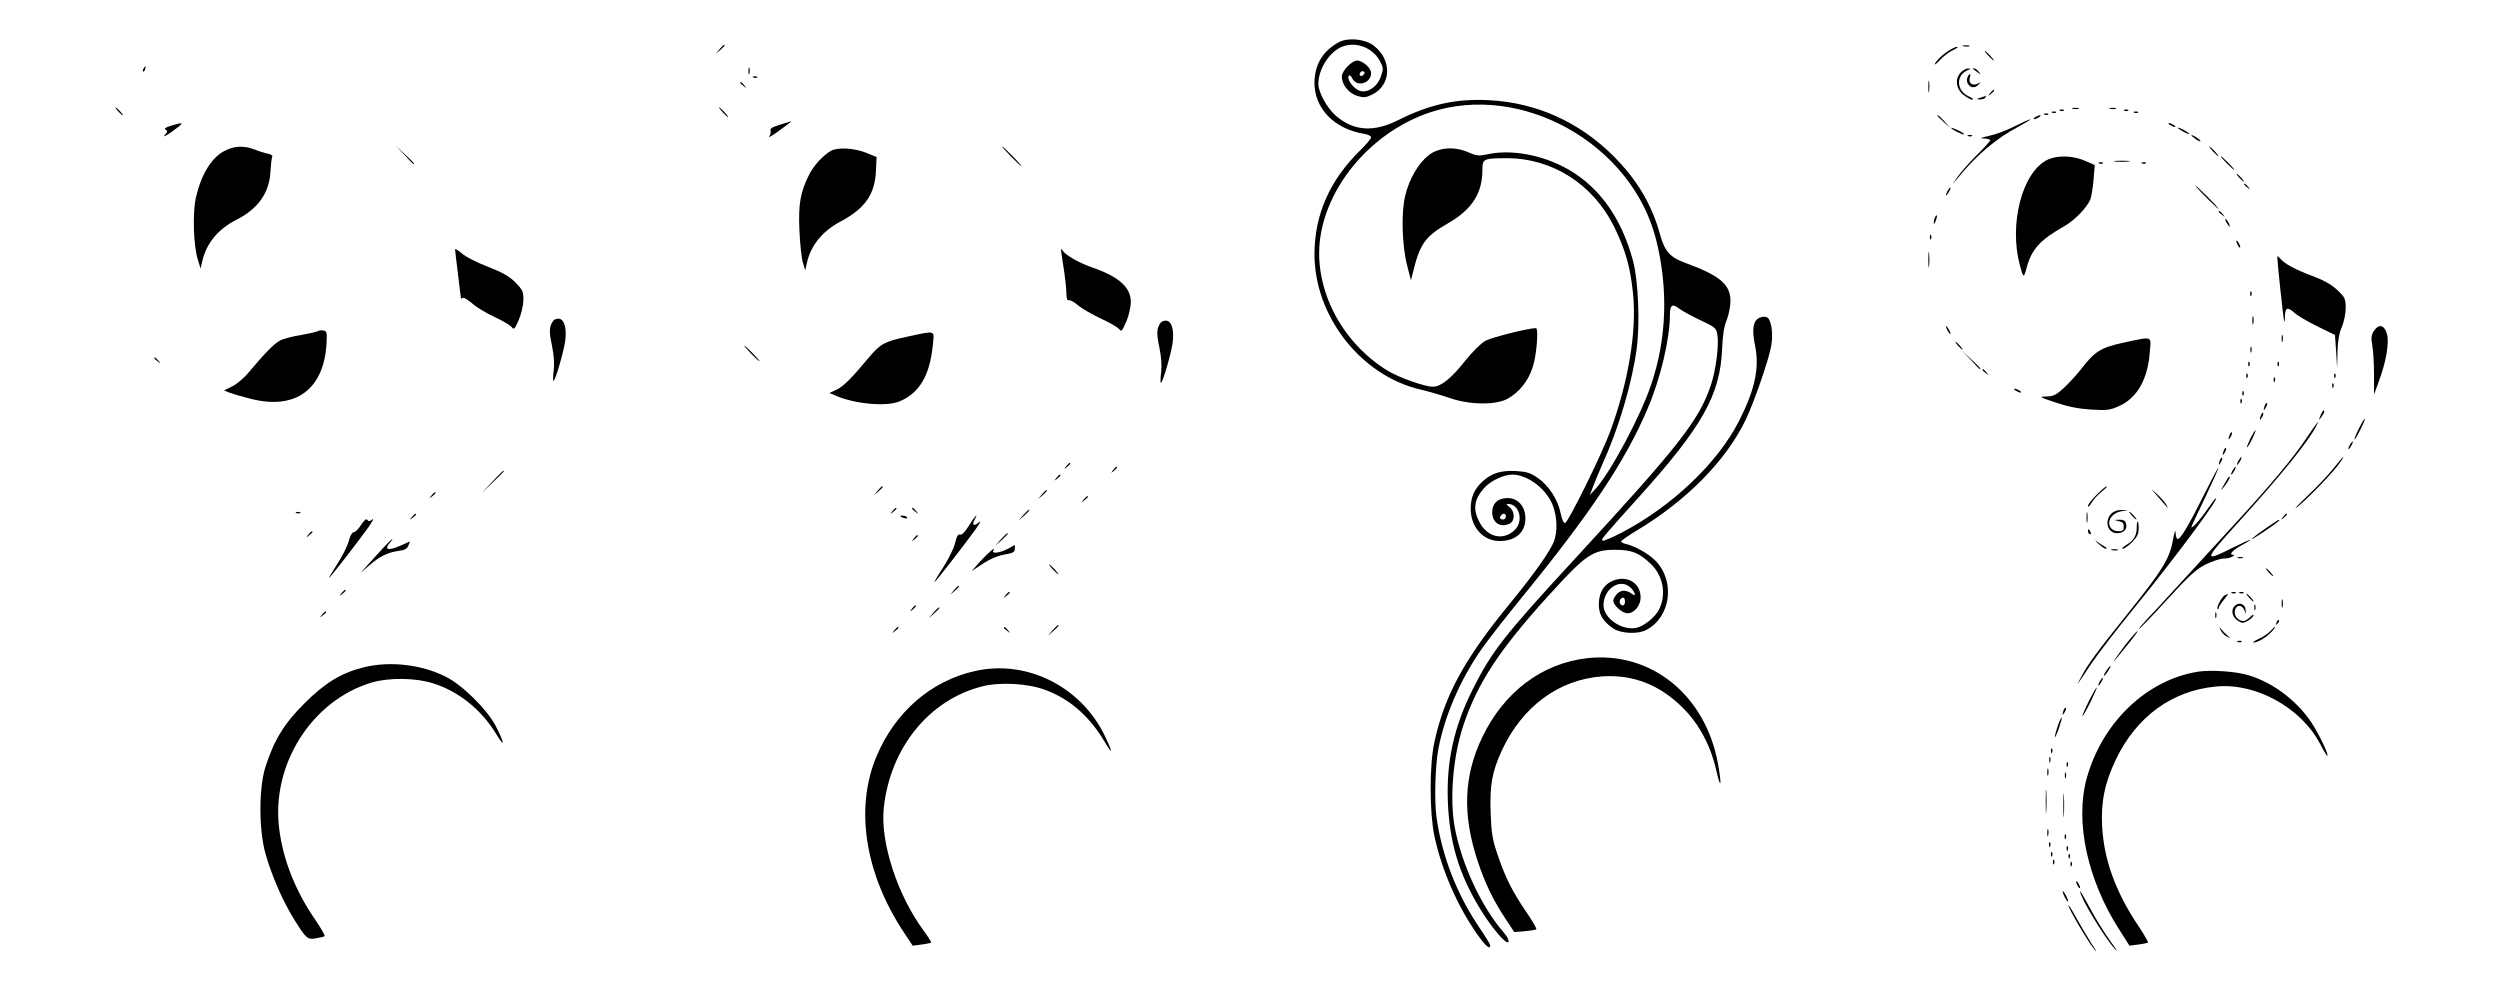 <?xml version="1.0" standalone="no"?>
<!DOCTYPE svg PUBLIC "-//W3C//DTD SVG 20010904//EN"
 "http://www.w3.org/TR/2001/REC-SVG-20010904/DTD/svg10.dtd">
<svg version="1.0" xmlns="http://www.w3.org/2000/svg"
 width="1280pt" height="512pt" viewBox="0 0 1280 512"
 preserveAspectRatio="xMidYMid meet">
<g transform="translate(0,512) scale(0.1,-0.1)"
fill="#000000" stroke="none">
<path d="M6855 4904 c-83 -45 -124 -115 -125 -208 0 -131 101 -236 253 -261
20 -3 37 -11 37 -18 0 -7 -25 -37 -56 -67 -156 -153 -233 -328 -234 -531 0
-319 239 -624 545 -694 39 -9 104 -28 145 -42 101 -36 235 -38 296 -6 63 34
110 93 133 168 19 61 29 195 15 195 -39 0 -229 -48 -259 -65 -23 -13 -69 -59
-104 -103 -70 -89 -123 -132 -165 -132 -41 0 -174 47 -231 82 -241 147 -382
427 -345 683 41 279 272 542 560 639 470 157 1035 -160 1159 -650 63 -250 55
-505 -24 -740 -54 -163 -210 -455 -287 -538 l-28 -31 19 50 c11 28 31 77 46
110 84 185 152 416 175 592 17 126 8 344 -18 444 -62 235 -187 401 -367 490
-125 62 -273 84 -384 58 -38 -8 -52 -7 -95 12 -72 31 -152 24 -203 -17 -52
-42 -98 -121 -118 -205 -22 -88 -17 -260 11 -364 l18 -70 9 35 c37 153 62 188
183 258 121 70 174 153 174 273 0 56 6 59 125 59 233 0 441 -133 549 -350 58
-119 83 -205 97 -342 20 -192 -23 -451 -117 -708 -45 -120 -213 -462 -231
-468 -7 -2 -16 19 -23 52 -14 69 -61 141 -118 180 -34 24 -56 31 -106 34 -77
5 -126 -9 -173 -51 -44 -39 -63 -82 -63 -142 0 -94 64 -165 148 -165 82 0 132
44 132 116 0 61 -38 104 -91 104 -49 0 -79 -27 -79 -73 0 -54 44 -82 91 -57
27 15 25 64 -3 84 -15 11 -18 16 -7 16 59 0 82 -90 33 -135 -60 -56 -142 -35
-182 47 -31 62 -24 111 24 166 33 39 101 72 147 72 81 0 181 -78 210 -165 20
-57 21 -126 4 -175 -19 -51 -101 -167 -226 -320 -232 -282 -335 -470 -387
-710 -26 -117 -25 -361 0 -480 37 -173 117 -357 217 -500 45 -64 69 -85 69
-60 0 5 -25 46 -55 90 -115 169 -192 366 -220 565 -12 84 -7 266 10 353 32
167 110 348 216 502 32 47 127 168 210 270 351 430 530 698 644 966 67 155
115 360 115 484 0 49 13 57 47 30 15 -11 63 -38 108 -59 77 -36 82 -40 88 -75
9 -53 -8 -182 -33 -257 -61 -181 -161 -309 -691 -884 -370 -401 -431 -480
-528 -673 -97 -194 -136 -369 -128 -577 8 -203 55 -365 159 -538 60 -101 141
-197 151 -180 4 7 -5 27 -21 45 -116 133 -216 347 -253 538 -28 148 -10 366
43 525 73 219 186 391 447 677 181 199 217 223 331 223 85 0 122 -15 183 -73
63 -61 80 -157 41 -233 -20 -40 -79 -87 -118 -94 -74 -14 -166 51 -166 116 0
86 87 142 140 89 22 -22 28 -49 8 -32 -29 22 -57 23 -77 3 -12 -12 -21 -28
-21 -36 0 -24 46 -65 73 -65 34 0 67 39 67 81 0 69 -60 111 -130 90 -53 -16
-83 -60 -84 -122 -1 -54 20 -90 74 -127 39 -26 125 -30 168 -8 126 66 151 248
49 354 -33 35 -102 74 -149 86 -16 3 -28 10 -28 14 0 4 36 29 79 55 257 154
460 360 560 570 43 90 120 313 130 378 10 57 1 123 -17 141 -6 6 -22 8 -35 4
-40 -10 -50 -56 -31 -146 23 -113 0 -224 -82 -385 -109 -215 -343 -437 -601
-572 -50 -26 -95 -45 -98 -41 -8 7 -3 13 187 224 323 358 415 522 425 754 3
72 10 120 24 152 10 26 19 69 19 97 0 85 -55 131 -234 196 -76 28 -103 59
-126 143 -43 156 -117 280 -239 403 -176 175 -395 274 -638 286 -165 9 -303
-21 -462 -101 -127 -64 -229 -58 -321 21 -45 39 -90 120 -90 163 0 71 49 154
111 186 71 36 164 5 204 -68 18 -35 19 -40 5 -80 -19 -55 -73 -89 -113 -71
-31 14 -61 58 -52 73 5 8 11 3 19 -12 23 -46 96 -25 96 28 0 26 -43 64 -72 64
-27 0 -78 -54 -78 -82 0 -41 36 -86 79 -99 34 -10 44 -9 77 7 98 48 102 178 8
250 -45 35 -132 43 -179 18z m126 -167 c-13 -13 -26 -3 -16 12 3 6 11 8 17 5
6 -4 6 -10 -1 -17z m729 -2262 c0 -8 -7 -15 -15 -15 -16 0 -20 12 -8 23 11 12
23 8 23 -8z m610 -435 c0 -21 -15 -27 -25 -10 -7 12 2 30 16 30 5 0 9 -9 9
-20z"/>
<path d="M3684 4868 l-19 -23 23 19 c12 11 22 21 22 23 0 8 -8 2 -26 -19z"/>
<path d="M10053 4883 c9 -2 23 -2 30 0 6 3 -1 5 -18 5 -16 0 -22 -2 -12 -5z"/>
<path d="M9962 4850 c-23 -16 -46 -40 -53 -52 -8 -14 1 -9 23 14 19 21 50 44
69 52 19 9 27 15 18 16 -9 0 -34 -13 -57 -30z"/>
<path d="M10180 4835 c13 -14 26 -25 28 -25 3 0 -5 11 -18 25 -13 14 -26 25
-28 25 -3 0 5 -11 18 -25z"/>
<path d="M735 4769 c-4 -6 -5 -12 -2 -15 2 -3 7 2 10 11 7 17 1 20 -8 4z"/>
<path d="M3832 4755 c0 -16 2 -22 5 -12 2 9 2 23 0 30 -3 6 -5 -1 -5 -18z"/>
<path d="M10040 4750 c-31 -31 -27 -83 11 -114 17 -14 38 -26 47 -26 9 1 3 7
-15 15 -69 30 -71 113 -3 138 12 4 11 6 -2 6 -10 1 -27 -8 -38 -19z"/>
<path d="M10101 4767 c2 -1 13 -9 24 -17 19 -14 19 -14 6 3 -7 9 -18 17 -24
17 -6 0 -8 -1 -6 -3z"/>
<path d="M10074 4725 c-15 -38 27 -69 54 -40 16 16 16 17 -4 6 -26 -13 -48 6
-38 33 3 9 3 16 0 16 -4 0 -9 -7 -12 -15z"/>
<path d="M3858 4723 c7 -3 16 -2 19 1 4 3 -2 6 -13 5 -11 0 -14 -3 -6 -6z"/>
<path d="M9873 4675 c0 -27 2 -38 4 -22 2 15 2 37 0 50 -2 12 -4 0 -4 -28z"/>
<path d="M3790 4696 c0 -2 8 -10 18 -17 15 -13 16 -12 3 4 -13 16 -21 21 -21
13z"/>
<path d="M10189 4643 c-13 -16 -12 -17 4 -4 9 7 17 15 17 17 0 8 -8 3 -21 -13z"/>
<path d="M10140 4620 c-23 -7 -23 -8 -3 -9 12 -1 25 4 28 9 3 6 5 10 3 9 -2
-1 -14 -5 -28 -9z"/>
<path d="M605 4550 c10 -11 20 -20 23 -20 3 0 -3 9 -13 20 -10 11 -20 20 -23
20 -3 0 3 -9 13 -20z"/>
<path d="M3700 4545 c13 -14 26 -25 28 -25 3 0 -5 11 -18 25 -13 14 -26 25
-28 25 -3 0 5 -11 18 -25z"/>
<path d="M10613 4563 c9 -2 23 -2 30 0 6 3 -1 5 -18 5 -16 0 -22 -2 -12 -5z"/>
<path d="M10803 4563 c9 -2 23 -2 30 0 6 3 -1 5 -18 5 -16 0 -22 -2 -12 -5z"/>
<path d="M10548 4553 c7 -3 16 -2 19 1 4 3 -2 6 -13 5 -11 0 -14 -3 -6 -6z"/>
<path d="M10878 4553 c7 -3 16 -2 19 1 4 3 -2 6 -13 5 -11 0 -14 -3 -6 -6z"/>
<path d="M10508 4543 c7 -3 16 -2 19 1 4 3 -2 6 -13 5 -11 0 -14 -3 -6 -6z"/>
<path d="M10928 4543 c7 -3 16 -2 19 1 4 3 -2 6 -13 5 -11 0 -14 -3 -6 -6z"/>
<path d="M10468 4533 c7 -3 16 -2 19 1 4 3 -2 6 -13 5 -11 0 -14 -3 -6 -6z"/>
<path d="M9920 4527 c0 -2 15 -16 33 -33 l32 -29 -29 33 c-28 30 -36 37 -36
29z"/>
<path d="M10420 4520 c-8 -5 -10 -10 -5 -10 6 0 17 5 25 10 8 5 11 10 5 10 -5
0 -17 -5 -25 -10z"/>
<path d="M10316 4474 c-38 -20 -97 -42 -130 -49 -45 -10 -53 -14 -28 -14 17
-1 32 -4 32 -9 0 -4 -31 -39 -70 -77 -38 -38 -83 -89 -100 -114 -28 -41 -28
-42 -3 -11 97 121 201 210 318 272 38 21 66 37 60 37 -5 0 -41 -16 -79 -35z"/>
<path d="M3992 4481 c-37 -11 -51 -20 -47 -30 3 -7 0 -21 -7 -30 -7 -8 12 2
42 23 56 41 77 57 70 55 -3 -1 -29 -9 -58 -18z"/>
<path d="M875 4476 c-27 -8 -36 -14 -27 -20 11 -6 10 -12 -5 -28 -10 -12 6 -4
35 16 69 50 69 54 -3 32z"/>
<path d="M11110 4480 c8 -5 20 -10 25 -10 6 0 3 5 -5 10 -8 5 -19 10 -25 10
-5 0 -3 -5 5 -10z"/>
<path d="M9990 4465 c0 -7 61 -37 66 -33 2 3 -12 12 -31 21 -19 9 -35 15 -35
12z"/>
<path d="M11150 4466 c0 -3 14 -12 30 -21 17 -9 30 -13 30 -11 0 3 -13 12 -30
21 -16 9 -30 13 -30 11z"/>
<path d="M10078 4423 c7 -3 16 -2 19 1 4 3 -2 6 -13 5 -11 0 -14 -3 -6 -6z"/>
<path d="M11220 4427 c0 -3 12 -12 26 -22 15 -9 23 -12 20 -6 -7 11 -46 35
-46 28z"/>
<path d="M1153 4349 c-68 -33 -121 -118 -149 -236 -19 -79 -14 -250 9 -323
l14 -45 8 35 c21 94 81 167 176 215 112 57 169 139 174 250 2 35 6 68 9 73 3
5 -7 12 -22 15 -15 3 -45 12 -67 21 -55 21 -103 20 -152 -5z"/>
<path d="M2070 4328 c24 -27 45 -48 47 -48 8 0 0 9 -44 50 l-48 45 45 -47z"/>
<path d="M5175 4320 c27 -27 51 -50 54 -50 3 0 -17 23 -44 50 -27 28 -51 50
-54 50 -3 0 17 -22 44 -50z"/>
<path d="M11330 4345 c13 -14 26 -25 28 -25 3 0 -5 11 -18 25 -13 14 -26 25
-28 25 -3 0 5 -11 18 -25z"/>
<path d="M4255 4348 c-38 -21 -87 -73 -110 -118 -47 -92 -58 -152 -52 -289 3
-69 11 -144 18 -166 l12 -40 8 38 c20 90 78 162 171 212 128 68 178 140 183
263 l3 68 -54 22 c-59 24 -145 29 -179 10z"/>
<path d="M10479 4300 c-126 -66 -193 -327 -138 -535 18 -70 21 -71 35 -17 25
95 69 144 195 215 51 29 114 94 131 135 6 15 14 61 17 102 l6 75 -50 22 c-64
28 -146 29 -196 3z"/>
<path d="M11400 4285 c19 -19 36 -35 39 -35 3 0 -10 16 -29 35 -19 19 -36 35
-39 35 -3 0 10 -16 29 -35z"/>
<path d="M10827 4293 c18 -2 50 -2 70 0 21 2 7 4 -32 4 -38 0 -55 -2 -38 -4z"/>
<path d="M10748 4283 c7 -3 16 -2 19 1 4 3 -2 6 -13 5 -11 0 -14 -3 -6 -6z"/>
<path d="M10968 4283 c7 -3 16 -2 19 1 4 3 -2 6 -13 5 -11 0 -14 -3 -6 -6z"/>
<path d="M11465 4210 c10 -11 20 -20 23 -20 3 0 -3 9 -13 20 -10 11 -20 20
-23 20 -3 0 3 -9 13 -20z"/>
<path d="M11490 4176 c0 -2 8 -10 18 -17 15 -13 16 -12 3 4 -13 16 -21 21 -21
13z"/>
<path d="M11295 4110 c33 -33 62 -60 64 -60 3 0 -21 27 -54 60 -33 33 -62 60
-64 60 -3 0 21 -27 54 -60z"/>
<path d="M9970 4140 c-6 -11 -8 -20 -6 -20 3 0 10 9 16 20 6 11 8 20 6 20 -3
0 -10 -9 -16 -20z"/>
<path d="M11360 4036 c0 -2 8 -10 18 -17 15 -13 16 -12 3 4 -13 16 -21 21 -21
13z"/>
<path d="M9906 4005 c-3 -9 -6 -22 -5 -28 0 -7 5 -1 10 12 5 13 8 26 5 28 -2
2 -6 -3 -10 -12z"/>
<path d="M11400 3980 c6 -11 13 -20 16 -20 2 0 0 9 -6 20 -6 11 -13 20 -16 20
-2 0 0 -9 6 -20z"/>
<path d="M9881 3904 c0 -11 3 -14 6 -6 3 7 2 16 -1 19 -3 4 -6 -2 -5 -13z"/>
<path d="M11450 3885 c0 -5 5 -17 10 -25 5 -8 10 -10 10 -5 0 6 -5 17 -10 25
-5 8 -10 11 -10 5z"/>
<path d="M2330 3843 c0 -5 7 -63 15 -128 8 -66 15 -121 15 -123 0 -2 4 -1 10
3 5 3 26 -10 47 -28 21 -19 72 -50 113 -69 41 -19 81 -42 89 -52 13 -16 16
-12 37 36 13 30 23 74 24 102 0 44 -4 52 -42 91 -33 32 -67 51 -142 80 -54 21
-114 51 -132 68 -19 16 -34 25 -34 20z"/>
<path d="M5435 3820 c3 -19 9 -64 15 -100 5 -36 10 -82 10 -103 0 -27 4 -37
13 -34 6 2 27 -9 46 -26 19 -16 71 -46 115 -67 45 -20 87 -45 95 -54 13 -16
16 -12 37 36 13 29 23 74 24 100 0 77 -60 131 -199 179 -66 23 -137 63 -151
87 -8 13 -9 9 -5 -18z"/>
<path d="M9873 3790 c0 -36 2 -50 4 -32 2 17 2 47 0 65 -2 17 -4 3 -4 -33z"/>
<path d="M11660 3800 c0 -25 31 -315 35 -325 2 -5 4 7 4 28 1 43 14 47 49 15
13 -13 65 -43 115 -68 l92 -45 6 -85 5 -85 2 82 c1 56 8 96 22 128 11 26 20
69 20 98 0 46 -3 54 -43 92 -31 29 -68 50 -133 74 -89 34 -138 61 -161 89 -10
12 -13 13 -13 2z"/>
<path d="M11521 3614 c0 -11 3 -14 6 -6 3 7 2 16 -1 19 -3 4 -6 -2 -5 -13z"/>
<path d="M11532 3480 c0 -19 2 -27 5 -17 2 9 2 25 0 35 -3 9 -5 1 -5 -18z"/>
<path d="M2833 3478 c-21 -28 -23 -53 -7 -127 10 -48 13 -95 9 -128 -4 -29 -4
-53 -1 -53 9 0 53 152 60 205 8 64 -4 109 -31 113 -11 2 -24 -3 -30 -10z"/>
<path d="M5943 3468 c-21 -28 -23 -53 -7 -127 10 -48 13 -95 9 -128 -4 -29 -4
-53 -1 -53 9 0 53 152 60 205 8 64 -4 109 -31 113 -11 2 -24 -3 -30 -10z"/>
<path d="M9970 3430 c6 -11 13 -20 16 -20 2 0 0 9 -6 20 -6 11 -13 20 -16 20
-2 0 0 -9 6 -20z"/>
<path d="M12154 3425 c-13 -20 -15 -35 -8 -73 5 -26 9 -93 9 -149 l0 -103 23
63 c39 103 56 203 43 248 -14 47 -42 52 -67 14z"/>
<path d="M1629 3425 c-4 -3 -42 -12 -87 -20 -44 -7 -94 -20 -109 -29 -28 -14
-79 -66 -160 -163 -23 -28 -61 -60 -84 -71 l-42 -21 29 -12 c16 -6 65 -20 108
-31 230 -59 376 49 388 287 3 54 1 60 -17 63 -12 2 -23 0 -26 -3z"/>
<path d="M4644 3396 c-116 -25 -136 -36 -196 -107 -88 -106 -130 -148 -165
-164 l-36 -17 34 -15 c99 -42 259 -56 325 -28 101 42 155 133 170 288 8 79 19
75 -132 43z"/>
<path d="M11682 3385 c0 -16 2 -22 5 -12 2 9 2 23 0 30 -3 6 -5 -1 -5 -18z"/>
<path d="M10874 3366 c-117 -25 -149 -45 -218 -135 -25 -32 -67 -77 -92 -100
-38 -34 -54 -41 -88 -41 -38 -1 -34 -3 49 -31 62 -21 118 -32 181 -36 83 -5
97 -3 146 19 91 42 145 137 155 276 7 84 18 80 -133 48z"/>
<path d="M10025 3350 c10 -11 20 -20 23 -20 3 0 -3 9 -13 20 -10 11 -20 20
-23 20 -3 0 3 -9 13 -20z"/>
<path d="M3845 3310 c21 -22 41 -40 44 -40 3 0 -13 18 -34 40 -21 22 -41 40
-44 40 -3 0 13 -18 34 -40z"/>
<path d="M11522 3330 c0 -14 2 -19 5 -12 2 6 2 18 0 25 -3 6 -5 1 -5 -13z"/>
<path d="M10090 3278 c24 -27 45 -48 47 -48 8 0 0 9 -44 50 l-48 45 45 -47z"/>
<path d="M790 3286 c0 -2 8 -10 18 -17 15 -13 16 -12 3 4 -13 16 -21 21 -21
13z"/>
<path d="M11511 3254 c0 -11 3 -14 6 -6 3 7 2 16 -1 19 -3 4 -6 -2 -5 -13z"/>
<path d="M11661 3254 c0 -11 3 -14 6 -6 3 7 2 16 -1 19 -3 4 -6 -2 -5 -13z"/>
<path d="M10150 3226 c0 -2 8 -10 18 -17 15 -13 16 -12 3 4 -13 16 -21 21 -21
13z"/>
<path d="M11501 3194 c0 -11 3 -14 6 -6 3 7 2 16 -1 19 -3 4 -6 -2 -5 -13z"/>
<path d="M11951 3194 c0 -11 3 -14 6 -6 3 7 2 16 -1 19 -3 4 -6 -2 -5 -13z"/>
<path d="M11641 3174 c0 -11 3 -14 6 -6 3 7 2 16 -1 19 -3 4 -6 -2 -5 -13z"/>
<path d="M11941 3144 c0 -11 3 -14 6 -6 3 7 2 16 -1 19 -3 4 -6 -2 -5 -13z"/>
<path d="M10320 3120 c8 -5 20 -10 25 -10 6 0 3 5 -5 10 -8 5 -19 10 -25 10
-5 0 -3 -5 5 -10z"/>
<path d="M11481 3104 c0 -11 3 -14 6 -6 3 7 2 16 -1 19 -3 4 -6 -2 -5 -13z"/>
<path d="M11471 3064 c0 -11 3 -14 6 -6 3 7 2 16 -1 19 -3 4 -6 -2 -5 -13z"/>
<path d="M11596 3045 c-9 -26 -7 -32 5 -12 6 10 9 21 6 23 -2 3 -7 -2 -11 -11z"/>
<path d="M11881 2993 c-10 -26 -10 -27 4 -9 8 11 15 23 15 28 0 15 -7 8 -19
-19z"/>
<path d="M11576 2995 c-9 -26 -7 -32 5 -12 6 10 9 21 6 23 -2 3 -7 -2 -11 -11z"/>
<path d="M12077 2925 c-15 -30 -25 -55 -22 -55 7 0 57 101 53 106 -2 2 -16
-21 -31 -51z"/>
<path d="M11813 2883 c-67 -103 -199 -260 -391 -467 -86 -94 -208 -226 -271
-295 -63 -70 -135 -147 -160 -173 -25 -27 -42 -48 -39 -48 4 0 68 67 144 150
112 123 148 155 197 180 33 16 74 30 91 30 17 0 38 5 46 10 12 8 12 10 1 10
-22 0 6 28 51 51 21 11 38 22 38 24 0 3 -40 -15 -90 -40 -150 -75 -148 -66 28
128 218 240 360 415 401 495 22 41 6 22 -46 -55z"/>
<path d="M11522 2875 c-12 -25 -20 -45 -17 -45 7 0 47 81 43 86 -3 2 -14 -17
-26 -41z"/>
<path d="M11416 2895 c-9 -26 -7 -32 5 -12 6 10 9 21 6 23 -2 3 -7 -2 -11 -11z"/>
<path d="M12030 2840 c-6 -11 -8 -20 -6 -20 3 0 10 9 16 20 6 11 8 20 6 20 -3
0 -10 -9 -16 -20z"/>
<path d="M11386 2815 c-9 -26 -7 -32 5 -12 6 10 9 21 6 23 -2 3 -7 -2 -11 -11z"/>
<path d="M11366 2765 c-9 -26 -7 -32 5 -12 6 10 9 21 6 23 -2 3 -7 -2 -11 -11z"/>
<path d="M11460 2760 c-6 -11 -8 -20 -6 -20 3 0 10 9 16 20 6 11 8 20 6 20 -3
0 -10 -9 -16 -20z"/>
<path d="M11949 2724 c-24 -31 -86 -97 -139 -147 -52 -50 -72 -72 -44 -50 57
48 178 172 212 221 38 53 18 36 -29 -24z"/>
<path d="M5459 2733 c-13 -16 -12 -17 4 -4 16 13 21 21 13 21 -2 0 -10 -8 -17
-17z"/>
<path d="M5699 2713 c-13 -16 -12 -17 4 -4 16 13 21 21 13 21 -2 0 -10 -8 -17
-17z"/>
<path d="M11287 2592 c-76 -153 -122 -232 -137 -232 -6 0 -10 15 -11 33 0 19
-6 4 -14 -40 -17 -94 -54 -154 -230 -373 -162 -202 -202 -256 -239 -325 -30
-55 -25 -49 51 66 29 44 128 173 221 287 210 258 436 562 418 562 -3 0 -23
-26 -44 -57 -36 -53 -82 -104 -82 -91 0 3 32 71 71 152 39 82 69 149 67 151
-2 2 -33 -58 -71 -133z"/>
<path d="M11430 2710 c-6 -11 -8 -20 -6 -20 3 0 10 9 16 20 6 11 8 20 6 20 -3
0 -10 -9 -16 -20z"/>
<path d="M2520 2653 l-55 -58 58 55 c31 30 57 56 57 57 0 8 -10 -1 -60 -54z"/>
<path d="M5409 2673 c-13 -16 -12 -17 4 -4 16 13 21 21 13 21 -2 0 -10 -8 -17
-17z"/>
<path d="M11404 2668 c-4 -7 -14 -24 -22 -38 -14 -24 -13 -24 3 -5 20 24 37
55 31 55 -3 0 -8 -6 -12 -12z"/>
<path d="M4494 2608 l-19 -23 23 19 c12 11 22 21 22 23 0 8 -8 2 -26 -19z"/>
<path d="M10734 2586 c-24 -24 -44 -50 -44 -57 0 -8 9 0 19 17 10 17 34 43 52
57 19 15 30 27 25 27 -5 0 -28 -20 -52 -44z"/>
<path d="M11050 2575 c24 -27 46 -52 48 -55 3 -3 0 4 -6 15 -6 11 -27 36 -48
55 -36 33 -36 33 6 -15z"/>
<path d="M5334 2588 l-19 -23 23 19 c12 11 22 21 22 23 0 8 -8 2 -26 -19z"/>
<path d="M2209 2583 c-13 -16 -12 -17 4 -4 9 7 17 15 17 17 0 8 -8 3 -21 -13z"/>
<path d="M5549 2563 c-13 -16 -12 -17 4 -4 9 7 17 15 17 17 0 8 -8 3 -21 -13z"/>
<path d="M4569 2503 c-13 -16 -12 -17 4 -4 9 7 17 15 17 17 0 8 -8 3 -21 -13z"/>
<path d="M4670 2516 c0 -2 8 -10 18 -17 15 -13 16 -12 3 4 -13 16 -21 21 -21
13z"/>
<path d="M5239 2483 l-24 -28 28 24 c25 23 32 31 24 31 -2 0 -14 -12 -28 -27z"/>
<path d="M10683 2470 c0 -25 2 -35 4 -22 2 12 2 32 0 45 -2 12 -4 2 -4 -23z"/>
<path d="M10810 2490 c-37 -37 -19 -100 29 -100 35 0 55 22 46 50 -4 14 -14
20 -33 19 l-27 -1 25 -7 c23 -6 26 -12 22 -41 -3 -14 -45 -13 -60 2 -32 32 -2
83 53 91 l30 4 -32 2 c-21 0 -40 -6 -53 -19z"/>
<path d="M1518 2493 c7 -3 16 -2 19 1 4 3 -2 6 -13 5 -11 0 -14 -3 -6 -6z"/>
<path d="M10915 2480 c10 -11 20 -20 23 -20 3 0 -3 9 -13 20 -10 11 -20 20
-23 20 -3 0 3 -9 13 -20z"/>
<path d="M2109 2473 c-13 -16 -12 -17 4 -4 9 7 17 15 17 17 0 8 -8 3 -21 -13z"/>
<path d="M11689 2473 c-13 -16 -12 -17 4 -4 16 13 21 21 13 21 -2 0 -10 -8
-17 -17z"/>
<path d="M4610 2476 c0 -2 9 -6 20 -9 11 -3 18 -1 14 4 -5 9 -34 13 -34 5z"/>
<path d="M4961 2429 c-20 -33 -36 -49 -45 -46 -10 4 -18 -8 -26 -44 -7 -27
-34 -83 -61 -124 -27 -41 -47 -75 -44 -75 5 0 157 196 210 270 23 32 30 47 17
36 -26 -23 -38 -16 -22 13 21 40 3 21 -29 -30z"/>
<path d="M1849 2433 c-13 -21 -30 -38 -38 -38 -8 0 -19 -19 -25 -45 -7 -25
-33 -78 -59 -117 -25 -40 -45 -73 -43 -73 5 0 155 194 202 260 21 30 30 49 21
41 -14 -11 -20 -12 -26 -3 -5 8 -16 0 -32 -25z"/>
<path d="M11602 2416 c-61 -42 -92 -68 -62 -51 32 18 130 86 130 90 0 7 0 7
-68 -39z"/>
<path d="M10940 2419 c0 -41 -15 -66 -53 -89 -18 -11 -26 -20 -18 -20 7 0 28
15 47 34 26 26 34 42 34 70 0 20 -2 36 -5 36 -3 0 -5 -14 -5 -31z"/>
<path d="M10690 2401 c0 -6 4 -13 10 -16 6 -3 7 1 4 9 -7 18 -14 21 -14 7z"/>
<path d="M1579 2383 c-13 -16 -12 -17 4 -4 9 7 17 15 17 17 0 8 -8 3 -21 -13z"/>
<path d="M5124 2358 l-29 -33 33 29 c17 17 32 31 32 33 0 8 -8 1 -36 -29z"/>
<path d="M4679 2363 c-13 -16 -12 -17 4 -4 16 13 21 21 13 21 -2 0 -10 -8 -17
-17z"/>
<path d="M10742 2338 c16 -16 34 -28 41 -28 6 0 3 6 -8 12 -11 6 -29 18 -40
27 -12 9 -8 4 7 -11z"/>
<path d="M1965 2318 c-22 -24 -58 -63 -80 -88 l-40 -44 42 36 c54 48 96 69
151 77 33 4 47 11 53 28 l8 21 -54 -24 c-58 -25 -80 -18 -49 17 9 10 15 19 13
19 -3 0 -23 -19 -44 -42z"/>
<path d="M5160 2310 c-39 -21 -85 -27 -74 -9 15 25 -23 -8 -67 -55 l-44 -50
45 30 c51 34 89 50 140 58 27 5 36 11 36 26 0 11 0 20 -1 20 0 -1 -16 -9 -35
-20z"/>
<path d="M10813 2303 c9 -2 23 -2 30 0 6 3 -1 5 -18 5 -16 0 -22 -2 -12 -5z"/>
<path d="M11458 2263 c6 -2 18 -2 25 0 6 3 1 5 -13 5 -14 0 -19 -2 -12 -5z"/>
<path d="M5390 2205 c13 -14 26 -25 28 -25 3 0 -5 11 -18 25 -13 14 -26 25
-28 25 -3 0 5 -11 18 -25z"/>
<path d="M11615 2190 c10 -11 20 -20 23 -20 3 0 -3 9 -13 20 -10 11 -20 20
-23 20 -3 0 3 -9 13 -20z"/>
<path d="M4884 2098 l-19 -23 23 19 c12 11 22 21 22 23 0 8 -8 2 -26 -19z"/>
<path d="M1749 2083 c-13 -16 -12 -17 4 -4 16 13 21 21 13 21 -2 0 -10 -8 -17
-17z"/>
<path d="M5149 2073 c-13 -16 -12 -17 4 -4 9 7 17 15 17 17 0 8 -8 3 -21 -13z"/>
<path d="M11428 2083 c7 -3 16 -2 19 1 4 3 -2 6 -13 5 -11 0 -14 -3 -6 -6z"/>
<path d="M11468 2083 c7 -3 16 -2 19 1 4 3 -2 6 -13 5 -11 0 -14 -3 -6 -6z"/>
<path d="M11392 2073 c-15 -6 -46 -63 -38 -71 3 -3 6 0 6 6 0 6 12 24 26 41
14 17 24 31 22 30 -1 0 -9 -3 -16 -6z"/>
<path d="M11515 2060 c10 -11 20 -20 23 -20 3 0 -3 9 -13 20 -10 11 -20 20
-23 20 -3 0 3 -9 13 -20z"/>
<path d="M11682 2030 c0 -19 2 -27 5 -17 2 9 2 25 0 35 -3 9 -5 1 -5 -18z"/>
<path d="M11442 2018 c-21 -21 -14 -56 14 -75 23 -15 29 -15 52 -2 14 8 27 20
30 28 2 7 -5 4 -17 -8 -11 -11 -27 -21 -34 -21 -26 0 -49 26 -45 50 4 33 35
38 48 8 l10 -23 -3 25 c-2 28 -34 39 -55 18z"/>
<path d="M11542 2010 c0 -14 2 -19 5 -12 2 6 2 18 0 25 -3 6 -5 1 -5 -13z"/>
<path d="M4669 2003 c-13 -16 -12 -17 4 -4 16 13 21 21 13 21 -2 0 -10 -8 -17
-17z"/>
<path d="M4779 1983 l-24 -28 28 24 c15 14 27 26 27 28 0 8 -8 1 -31 -24z"/>
<path d="M1649 1973 c-13 -16 -12 -17 4 -4 9 7 17 15 17 17 0 8 -8 3 -21 -13z"/>
<path d="M11342 1970 c0 -14 2 -19 5 -12 2 6 2 18 0 25 -3 6 -5 1 -5 -13z"/>
<path d="M11656 1933 c-6 -14 -5 -15 5 -6 7 7 10 15 7 18 -3 3 -9 -2 -12 -12z"/>
<path d="M5389 1893 l-24 -28 28 24 c25 23 32 31 24 31 -2 0 -14 -12 -28 -27z"/>
<path d="M4579 1893 c-13 -16 -12 -17 4 -4 9 7 17 15 17 17 0 8 -8 3 -21 -13z"/>
<path d="M5140 1906 c0 -2 8 -10 18 -17 15 -13 16 -12 3 4 -13 16 -21 21 -21
13z"/>
<path d="M11370 1893 c6 -13 20 -27 33 -33 20 -10 21 -10 4 4 -10 8 -25 23
-33 33 -14 17 -14 16 -4 -4z"/>
<path d="M11624 1889 c-10 -12 -37 -30 -59 -40 -22 -10 -34 -19 -27 -19 21 0
65 26 91 54 14 14 22 26 19 26 -3 0 -13 -10 -24 -21z"/>
<path d="M10908 1851 c-18 -21 -48 -61 -66 -87 -35 -51 -33 -49 66 73 49 61
49 72 0 14z"/>
<path d="M11458 1833 c7 -3 16 -2 19 1 4 3 -2 6 -13 5 -11 0 -14 -3 -6 -6z"/>
<path d="M8125 1750 c-231 -27 -425 -173 -536 -405 -95 -198 -102 -395 -24
-632 39 -117 79 -200 143 -297 l45 -68 53 4 c30 3 56 7 60 10 3 3 -20 43 -51
88 -71 104 -108 177 -147 293 -27 79 -32 110 -36 217 -5 142 8 210 58 319 105
225 293 363 515 378 157 10 293 -43 411 -161 85 -84 144 -197 173 -327 22 -97
27 -69 7 41 -64 352 -343 577 -671 540z"/>
<path d="M1865 1704 c-116 -28 -201 -80 -305 -184 -106 -105 -158 -191 -202
-330 -33 -108 -33 -317 1 -440 32 -113 88 -242 145 -334 64 -103 70 -108 114
-100 21 4 40 8 44 10 4 3 -17 39 -46 82 -102 147 -166 307 -186 465 -44 330
166 662 475 753 87 25 222 24 310 -4 132 -40 252 -137 328 -264 44 -72 40 -42
-6 47 -45 85 -173 211 -258 252 -124 61 -282 79 -414 47z"/>
<path d="M10793 1698 c-15 -20 -25 -38 -20 -38 3 0 12 11 21 25 17 26 16 35
-1 13z"/>
<path d="M4995 1685 c-226 -49 -412 -210 -507 -437 -112 -266 -60 -600 140
-902 l45 -68 45 6 c25 3 47 8 49 10 3 2 -16 31 -40 64 -133 181 -221 452 -202
626 33 308 233 554 505 622 91 23 232 15 321 -18 125 -46 225 -133 303 -263
45 -75 46 -63 2 29 -122 251 -398 389 -661 331z"/>
<path d="M11254 1681 c-264 -42 -491 -260 -570 -546 -61 -221 3 -519 166 -774
l53 -83 45 6 c25 3 47 8 50 10 2 3 -21 43 -52 89 -114 171 -173 333 -183 503
-7 129 13 226 72 349 106 218 287 349 511 370 203 20 434 -107 532 -292 18
-35 35 -63 37 -63 12 0 -42 113 -82 173 -81 120 -214 215 -344 246 -67 15
-176 21 -235 12z"/>
<path d="M10750 1630 c-6 -11 -8 -20 -6 -20 3 0 10 9 16 20 6 11 8 20 6 20 -3
0 -10 -9 -16 -20z"/>
<path d="M10694 1529 c-19 -39 -34 -73 -32 -75 2 -2 21 30 41 71 20 41 35 75
32 75 -3 0 -21 -32 -41 -71z"/>
<path d="M10566 1485 c-9 -26 -7 -32 5 -12 6 10 9 21 6 23 -2 3 -7 -2 -11 -11z"/>
<path d="M10536 1404 c-9 -26 -16 -52 -15 -58 0 -6 9 13 20 43 10 30 17 56 15
58 -2 2 -11 -17 -20 -43z"/>
<path d="M10501 1274 c0 -11 3 -14 6 -6 3 7 2 16 -1 19 -3 4 -6 -2 -5 -13z"/>
<path d="M10492 1230 c0 -14 2 -19 5 -12 2 6 2 18 0 25 -3 6 -5 1 -5 -13z"/>
<path d="M10581 1204 c0 -11 3 -14 6 -6 3 7 2 16 -1 19 -3 4 -6 -2 -5 -13z"/>
<path d="M10482 1165 c0 -16 2 -22 5 -12 2 9 2 23 0 30 -3 6 -5 -1 -5 -18z"/>
<path d="M10572 1150 c0 -14 2 -19 5 -12 2 6 2 18 0 25 -3 6 -5 1 -5 -13z"/>
<path d="M10474 1015 c0 -55 1 -76 3 -47 2 29 2 74 0 100 -2 26 -3 2 -3 -53z"/>
<path d="M10564 995 c0 -55 1 -76 3 -47 2 29 2 74 0 100 -2 26 -3 2 -3 -53z"/>
<path d="M10482 855 c0 -16 2 -22 5 -12 2 9 2 23 0 30 -3 6 -5 -1 -5 -18z"/>
<path d="M10571 834 c0 -11 3 -14 6 -6 3 7 2 16 -1 19 -3 4 -6 -2 -5 -13z"/>
<path d="M10491 794 c0 -11 3 -14 6 -6 3 7 2 16 -1 19 -3 4 -6 -2 -5 -13z"/>
<path d="M10581 774 c0 -11 3 -14 6 -6 3 7 2 16 -1 19 -3 4 -6 -2 -5 -13z"/>
<path d="M10501 744 c0 -11 3 -14 6 -6 3 7 2 16 -1 19 -3 4 -6 -2 -5 -13z"/>
<path d="M10591 734 c0 -11 3 -14 6 -6 3 7 2 16 -1 19 -3 4 -6 -2 -5 -13z"/>
<path d="M10511 704 c0 -11 3 -14 6 -6 3 7 2 16 -1 19 -3 4 -6 -2 -5 -13z"/>
<path d="M10601 694 c0 -11 3 -14 6 -6 3 7 2 16 -1 19 -3 4 -6 -2 -5 -13z"/>
<path d="M10630 605 c0 -5 5 -17 10 -25 5 -8 10 -10 10 -5 0 6 -5 17 -10 25
-5 8 -10 11 -10 5z"/>
<path d="M10561 555 c0 -5 6 -21 14 -35 8 -14 14 -20 14 -15 0 6 -6 21 -14 35
-8 14 -14 21 -14 15z"/>
<path d="M10650 557 c-1 -30 123 -235 179 -297 18 -19 7 -1 -23 40 -30 42 -78
118 -105 170 -28 52 -51 91 -51 87z"/>
<path d="M10590 485 c0 -16 101 -188 133 -226 17 -21 12 -10 -12 26 -21 33
-57 94 -80 135 -22 41 -41 70 -41 65z"/>
</g>
</svg>
